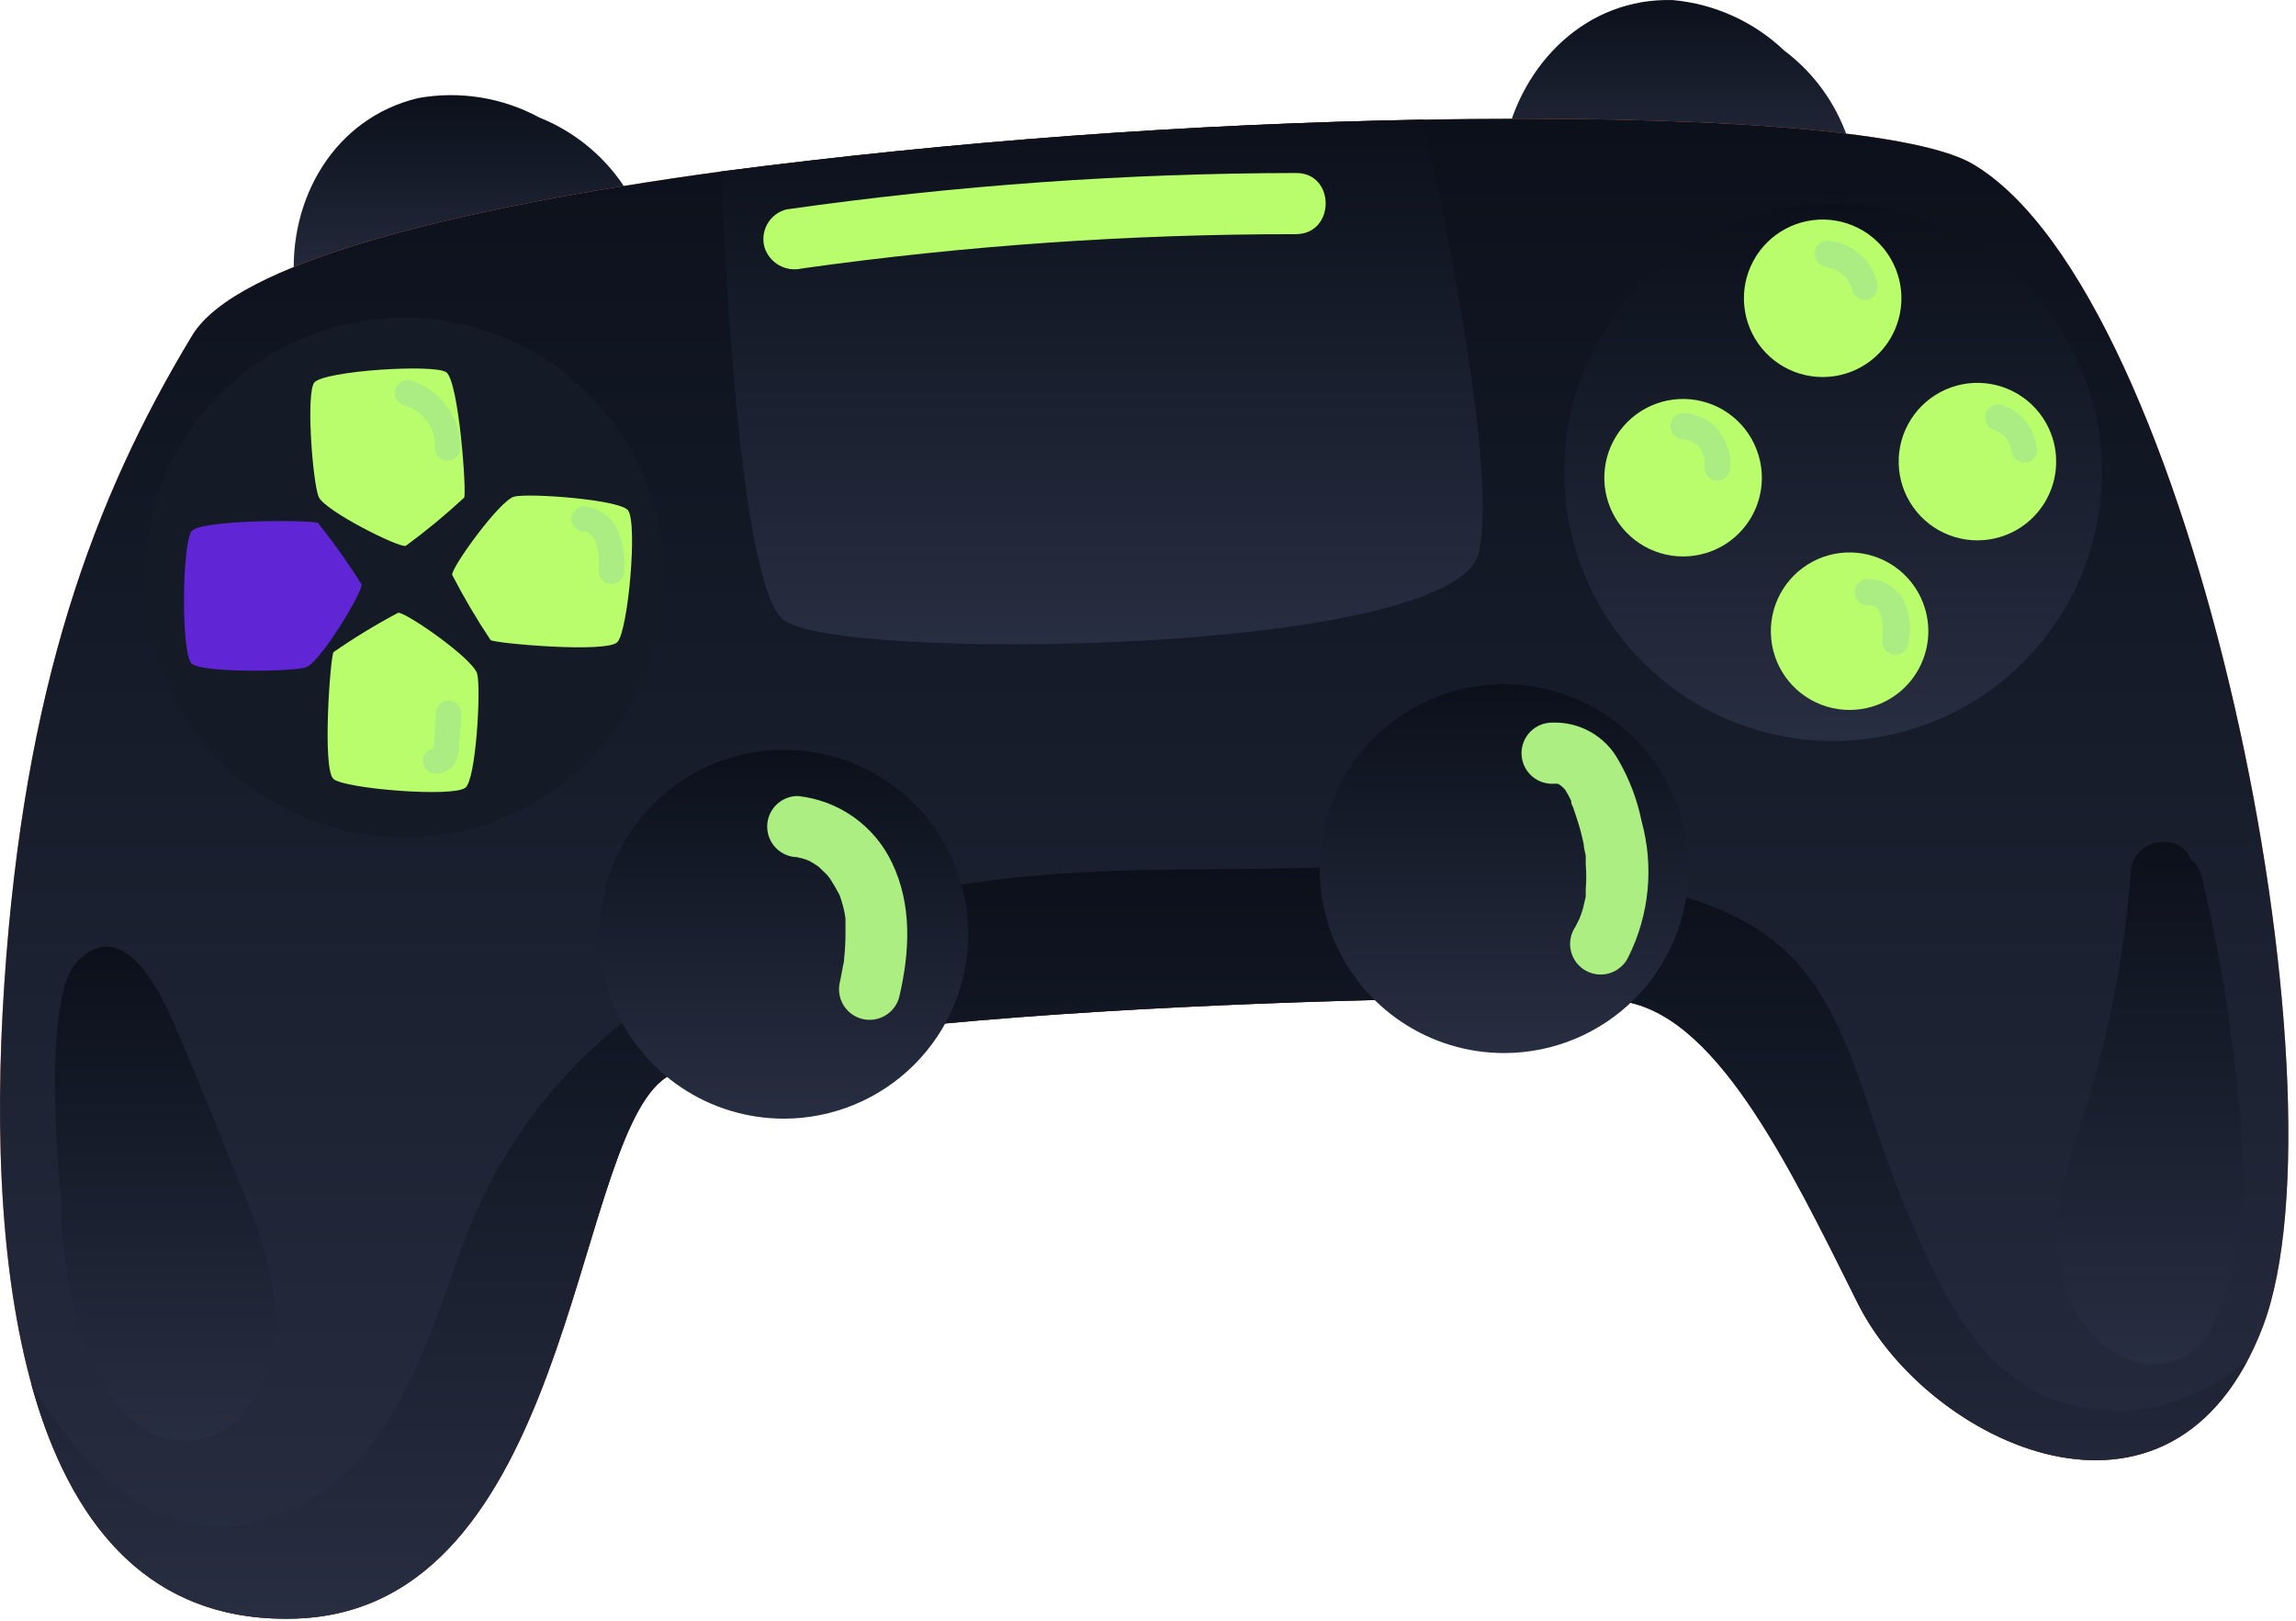 <svg width="170" height="120" viewBox="0 0 170 120" fill="none" xmlns="http://www.w3.org/2000/svg">
<path d="M136.987 10.795C136.165 7.979 134.453 5.504 132.107 3.742C129.858 1.605 126.954 0.289 123.865 0.006C117.49 -0.187 112.644 4.693 111.41 10.705C111.383 11.03 111.464 11.354 111.64 11.628C111.816 11.903 112.078 12.111 112.384 12.222C112.674 12.618 113.102 12.889 113.584 12.981C120.948 14.451 128.542 14.328 135.855 12.618C136.239 12.514 136.57 12.268 136.78 11.93C136.99 11.591 137.064 11.186 136.987 10.795V10.795Z" fill="url(#paint0_linear_2901_735)"/>
<path d="M46.478 14.226C44.95 11.727 42.654 9.789 39.934 8.701C37.192 7.215 34.025 6.708 30.956 7.263C24.751 8.746 21.343 14.724 21.785 20.849C21.846 21.171 22.011 21.464 22.254 21.683C22.497 21.901 22.806 22.034 23.132 22.061C23.513 22.364 23.995 22.51 24.479 22.468C31.933 21.956 39.193 19.864 45.776 16.332C46.146 16.143 46.426 15.816 46.557 15.422C46.689 15.029 46.66 14.599 46.478 14.226V14.226Z" fill="url(#paint1_linear_2901_735)"/>
<path d="M167.556 98.202C160.91 115.66 142.648 106.807 137.553 96.481C132.458 86.155 126.967 74.833 119.834 74.097C112.701 73.361 55.66 74.584 49.014 79.996C42.368 85.408 42.131 119.102 21.977 119.838C1.824 120.574 -1.142 94.749 0.318 72.863C1.779 50.977 6.874 36.995 14.233 24.835C17.46 19.491 33.48 15.415 53.385 12.697C70.634 10.454 87.995 9.172 105.387 8.859C125.234 8.497 141.618 9.55 146.044 12.131C162.461 21.767 174.168 80.732 167.556 98.202Z" fill="#FF7954"/>
<path d="M167.556 98.202C160.91 115.66 142.648 106.807 137.553 96.481C132.458 86.155 126.967 74.833 119.834 74.097C112.701 73.361 55.66 74.584 49.014 79.996C42.368 85.408 42.131 119.102 21.977 119.838C1.824 120.574 -1.142 94.749 0.318 72.863C1.779 50.977 6.874 36.995 14.233 24.835C17.46 19.491 33.48 15.415 53.385 12.697C70.634 10.454 87.995 9.172 105.387 8.859C125.234 8.497 141.618 9.55 146.044 12.131C162.461 21.767 174.168 80.732 167.556 98.202Z" fill="url(#paint2_linear_2901_735)"/>
<path d="M163.027 102.923C161.231 103.858 159.249 104.38 157.226 104.451C155.202 104.521 153.188 104.139 151.332 103.331C147.811 101.746 145.388 98.44 143.678 95.088C142.014 91.792 140.572 88.388 139.364 84.899C137.383 79.17 135.764 72.546 130.397 68.969C126.808 66.591 122.472 65.674 118.226 65.028C113.515 64.374 108.761 64.086 104.005 64.168C99.182 64.168 94.359 64.349 89.525 64.36C84.69 64.372 79.889 64.485 75.089 64.983C65.929 65.945 56.838 68.493 49.048 73.577C42.492 77.832 37.435 84.037 34.59 91.318C31.692 98.938 29.506 108.143 21.366 111.89C13.021 115.74 6.647 109.717 2.288 102.369C5.13 112.774 10.995 120.235 21.966 119.838C42.119 119.103 42.346 85.408 49.003 79.996C55.66 74.584 112.689 73.361 119.822 74.097C126.955 74.833 132.367 86.144 137.541 96.481C142.421 106.252 158.963 114.687 166.367 100.783C165.331 101.611 164.212 102.328 163.027 102.923V102.923Z" fill="url(#paint3_linear_2901_735)"/>
<path d="M71.693 69.172C71.693 66.471 70.892 63.831 69.391 61.586C67.891 59.341 65.758 57.59 63.264 56.557C60.769 55.523 58.023 55.253 55.374 55.78C52.726 56.307 50.293 57.607 48.383 59.517C46.474 61.426 45.173 63.859 44.646 66.508C44.119 69.157 44.39 71.902 45.423 74.397C46.457 76.892 48.207 79.025 50.452 80.525C52.698 82.026 55.338 82.826 58.038 82.826C61.66 82.826 65.133 81.388 67.693 78.827C70.254 76.266 71.693 72.793 71.693 69.172Z" fill="url(#paint4_linear_2901_735)"/>
<path d="M125.019 64.315C125.019 61.614 124.218 58.973 122.717 56.727C121.216 54.482 119.083 52.732 116.588 51.699C114.092 50.665 111.346 50.396 108.697 50.923C106.048 51.451 103.615 52.753 101.706 54.663C99.797 56.574 98.497 59.008 97.971 61.658C97.446 64.307 97.718 67.053 98.753 69.548C99.788 72.043 101.54 74.174 103.787 75.673C106.034 77.172 108.675 77.971 111.376 77.969C114.996 77.966 118.466 76.526 121.024 73.966C123.582 71.405 125.019 67.934 125.019 64.315V64.315Z" fill="url(#paint5_linear_2901_735)"/>
<path d="M48.584 38.025C47.646 34.333 45.633 31.003 42.801 28.455C39.969 25.908 36.445 24.258 32.675 23.714C28.904 23.171 25.057 23.759 21.621 25.403C18.185 27.047 15.314 29.674 13.372 32.951C11.429 36.228 10.503 40.007 10.71 43.811C10.917 47.615 12.248 51.271 14.535 54.318C16.821 57.365 19.96 59.665 23.555 60.926C27.149 62.188 31.037 62.355 34.726 61.405C39.66 60.136 43.889 56.962 46.487 52.579C49.084 48.197 49.839 42.963 48.584 38.025V38.025Z" fill="#151A27"/>
<path d="M23.279 28.31C24.095 27.45 32.077 26.94 33.028 27.552C33.979 28.163 34.568 36.609 34.364 36.847C32.994 38.116 31.554 39.307 30.05 40.413C29.597 40.606 24.038 37.821 23.596 36.791C23.155 35.76 22.634 29.08 23.279 28.31Z" fill="#BAFD6C"/>
<path d="M14.176 49.121C13.384 48.237 13.497 40.244 14.176 39.338C14.856 38.433 23.302 38.501 23.551 38.727C24.707 40.175 25.78 41.687 26.766 43.256C26.925 43.72 23.721 49.053 22.657 49.404C21.592 49.755 14.856 49.823 14.176 49.121Z" fill="#6026D6"/>
<path d="M46.501 37.787C47.226 38.738 46.501 46.686 45.72 47.535C44.938 48.385 36.538 47.626 36.322 47.388C35.287 45.834 34.338 44.224 33.481 42.565C33.367 42.09 36.99 37.04 38.077 36.768C39.164 36.496 45.89 36.983 46.501 37.787Z" fill="#BAFD6C"/>
<path d="M34.454 58.326C33.515 59.05 25.555 58.405 24.695 57.68C23.834 56.956 24.468 48.51 24.695 48.283C26.229 47.22 27.824 46.248 29.473 45.373C29.948 45.249 35.054 48.77 35.337 49.902C35.62 51.034 35.247 57.748 34.454 58.326Z" fill="#BAFD6C"/>
<path d="M17.143 39.712C16.963 39.539 16.724 39.442 16.475 39.442C16.226 39.442 15.986 39.539 15.807 39.712C15.006 40.404 14.46 41.343 14.255 42.382C14.049 43.42 14.197 44.496 14.675 45.441C14.8 45.66 15.008 45.821 15.251 45.889C15.495 45.957 15.755 45.926 15.976 45.803C16.19 45.672 16.345 45.464 16.41 45.222C16.475 44.98 16.445 44.722 16.328 44.501L16.259 44.377C16.228 44.311 16.202 44.243 16.18 44.173L16.101 43.856C16.105 43.815 16.105 43.773 16.101 43.731C16.101 43.55 16.101 43.369 16.101 43.188V42.916C16.096 42.863 16.096 42.81 16.101 42.758C16.101 42.577 16.214 42.395 16.271 42.203C16.273 42.173 16.273 42.142 16.271 42.112C16.313 42.022 16.362 41.935 16.418 41.852L16.577 41.614C16.61 41.586 16.637 41.551 16.656 41.512C16.796 41.361 16.947 41.221 17.109 41.093C17.205 41.007 17.282 40.901 17.336 40.784C17.39 40.666 17.42 40.539 17.423 40.41C17.426 40.281 17.403 40.152 17.355 40.032C17.307 39.912 17.234 39.803 17.143 39.712V39.712Z" fill="#6026D6"/>
<path d="M45.708 39.157C45.469 38.699 45.121 38.307 44.694 38.015C44.268 37.722 43.776 37.539 43.263 37.481C43.012 37.478 42.771 37.574 42.591 37.748C42.411 37.922 42.306 38.16 42.3 38.41C42.303 38.657 42.399 38.893 42.569 39.072C42.739 39.251 42.971 39.358 43.217 39.372V39.372H43.342H43.455L43.602 39.463L43.783 39.633L43.863 39.735C43.931 39.814 43.863 39.791 43.863 39.735C43.953 39.735 44.078 40.052 44.112 40.142V40.199C44.154 40.297 44.184 40.399 44.202 40.505C44.266 40.711 44.307 40.923 44.327 41.139C44.327 40.901 44.327 41.263 44.327 41.297C44.327 41.331 44.327 41.523 44.327 41.625C44.327 41.727 44.327 42.067 44.327 42.282C44.324 42.533 44.419 42.776 44.593 42.958C44.766 43.14 45.004 43.247 45.255 43.256C45.505 43.253 45.745 43.156 45.925 42.984C46.106 42.811 46.215 42.577 46.229 42.327C46.304 41.245 46.126 40.159 45.708 39.157V39.157Z" fill="#ACED83"/>
<path d="M33.22 51.872C32.971 51.872 32.731 51.969 32.551 52.142C32.372 52.315 32.267 52.551 32.258 52.8C32.258 53.684 32.179 54.578 32.065 55.45C31.958 55.459 31.854 55.49 31.76 55.54C31.548 55.669 31.391 55.87 31.318 56.106C31.265 56.343 31.303 56.592 31.424 56.801C31.546 57.011 31.743 57.168 31.975 57.239C32.318 57.315 32.676 57.275 32.994 57.126C33.239 57.007 33.452 56.833 33.617 56.616C33.859 56.205 33.985 55.735 33.979 55.257C34.058 54.453 34.115 53.65 34.16 52.846C34.163 52.592 34.066 52.348 33.89 52.166C33.714 51.984 33.474 51.878 33.22 51.872Z" fill="#ACED83"/>
<path d="M30.367 28.164C30.133 28.117 29.89 28.16 29.686 28.285C29.482 28.409 29.332 28.606 29.267 28.835C29.201 29.065 29.224 29.311 29.331 29.524C29.439 29.738 29.623 29.903 29.846 29.987L30.163 30.077L30.322 30.134H30.378C30.446 30.134 30.378 30.134 30.299 30.134C30.406 30.162 30.506 30.212 30.593 30.281L30.877 30.451L30.978 30.53L31.205 30.734C31.357 30.88 31.501 31.035 31.635 31.198V31.198C31.655 31.24 31.682 31.278 31.714 31.311L31.884 31.595L32.031 31.878C32.028 31.911 32.028 31.945 32.031 31.979V31.979C32.109 32.181 32.166 32.389 32.201 32.602C32.201 32.602 32.201 32.681 32.201 32.715C32.201 32.749 32.201 32.953 32.201 33.066C32.187 33.199 32.2 33.334 32.241 33.461C32.282 33.588 32.349 33.705 32.438 33.805C32.528 33.904 32.637 33.984 32.759 34.038C32.881 34.093 33.013 34.121 33.147 34.121C33.28 34.121 33.412 34.093 33.534 34.038C33.656 33.984 33.766 33.904 33.855 33.805C33.944 33.705 34.011 33.588 34.052 33.461C34.093 33.334 34.106 33.199 34.092 33.066C34.073 31.959 33.701 30.887 33.032 30.006C32.362 29.124 31.428 28.479 30.367 28.164V28.164Z" fill="#ACED83"/>
<path d="M154.762 29.16C153.616 25.394 151.378 22.053 148.333 19.558C145.287 17.064 141.57 15.529 137.652 15.148C133.734 14.766 129.791 15.554 126.321 17.413C122.852 19.272 120.011 22.119 118.159 25.592C116.306 29.066 115.526 33.01 115.915 36.927C116.305 40.844 117.847 44.558 120.347 47.599C122.847 50.64 126.192 52.871 129.96 54.01C133.728 55.15 137.75 55.146 141.516 54C144.017 53.24 146.345 51.995 148.365 50.335C150.385 48.675 152.058 46.633 153.289 44.326C154.519 42.019 155.282 39.492 155.535 36.889C155.788 34.287 155.526 31.66 154.762 29.16V29.16Z" fill="url(#paint6_linear_2901_735)"/>
<path d="M140.53 20.385C140.194 19.282 139.538 18.304 138.646 17.574C137.754 16.843 136.665 16.394 135.518 16.282C134.37 16.171 133.215 16.402 132.199 16.946C131.183 17.491 130.351 18.324 129.808 19.341C129.266 20.359 129.037 21.514 129.151 22.661C129.264 23.808 129.716 24.896 130.448 25.787C131.179 26.678 132.159 27.332 133.262 27.666C134.366 28 135.544 28 136.647 27.665C137.38 27.442 138.062 27.078 138.654 26.591C139.246 26.105 139.737 25.506 140.098 24.83C140.458 24.154 140.682 23.413 140.756 22.651C140.831 21.888 140.754 21.118 140.53 20.385V20.385Z" fill="#BAFD6C"/>
<path d="M130.193 33.666C129.856 32.563 129.2 31.585 128.307 30.855C127.414 30.125 126.325 29.677 125.177 29.566C124.029 29.455 122.874 29.688 121.858 30.233C120.842 30.779 120.011 31.614 119.469 32.632C118.927 33.65 118.7 34.806 118.815 35.953C118.931 37.101 119.384 38.188 120.117 39.078C120.851 39.968 121.832 40.621 122.936 40.953C124.04 41.286 125.218 41.283 126.321 40.946C127.054 40.724 127.736 40.359 128.328 39.872C128.92 39.385 129.409 38.787 129.769 38.11C130.129 37.434 130.352 36.693 130.424 35.931C130.497 35.168 130.419 34.398 130.193 33.666V33.666Z" fill="#BAFD6C"/>
<path d="M142.523 45.033C142.187 43.931 141.531 42.952 140.639 42.222C139.747 41.492 138.659 41.042 137.511 40.931C136.363 40.819 135.209 41.05 134.192 41.594C133.176 42.139 132.344 42.973 131.801 43.99C131.259 45.007 131.03 46.162 131.144 47.31C131.257 48.457 131.709 49.545 132.441 50.436C133.173 51.327 134.152 51.98 135.256 52.315C136.359 52.649 137.537 52.648 138.64 52.314C139.373 52.091 140.055 51.726 140.648 51.239C141.24 50.753 141.73 50.155 142.091 49.478C142.451 48.802 142.675 48.062 142.75 47.299C142.824 46.536 142.747 45.767 142.523 45.033Z" fill="#BAFD6C"/>
<path d="M151.989 32.477C151.652 31.374 150.997 30.396 150.105 29.665C149.212 28.935 148.124 28.486 146.976 28.374C145.829 28.262 144.674 28.493 143.658 29.038C142.641 29.582 141.809 30.416 141.267 31.433C140.724 32.45 140.495 33.606 140.609 34.753C140.723 35.9 141.174 36.988 141.906 37.879C142.638 38.77 143.618 39.424 144.721 39.758C145.824 40.092 147.002 40.092 148.105 39.757C148.839 39.534 149.521 39.169 150.113 38.683C150.705 38.196 151.195 37.598 151.556 36.922C151.917 36.246 152.141 35.505 152.215 34.742C152.289 33.98 152.212 33.21 151.989 32.477Z" fill="#BAFD6C"/>
<path d="M137.723 18.834C137.418 18.558 137.07 18.332 136.693 18.166C136.256 17.971 135.789 17.852 135.311 17.815C135.182 17.818 135.054 17.846 134.935 17.899C134.817 17.951 134.71 18.027 134.621 18.121C134.533 18.213 134.465 18.321 134.42 18.44C134.375 18.558 134.355 18.685 134.36 18.812C134.366 19.077 134.476 19.329 134.666 19.514C134.866 19.666 135.106 19.756 135.357 19.774H135.153C135.346 19.797 135.536 19.842 135.719 19.91C135.901 19.982 136.076 20.073 136.24 20.182C136.397 20.306 136.545 20.442 136.681 20.589C136.796 20.737 136.895 20.896 136.976 21.065C137.039 21.208 137.092 21.356 137.134 21.506C137.17 21.63 137.231 21.746 137.312 21.846C137.394 21.947 137.494 22.03 137.608 22.091C137.722 22.152 137.847 22.19 137.975 22.202C138.104 22.215 138.234 22.201 138.357 22.163C138.6 22.08 138.802 21.907 138.922 21.68C139.042 21.453 139.071 21.188 139.002 20.94C138.809 20.121 138.361 19.384 137.723 18.834V18.834Z" fill="#ACED83"/>
<path d="M127.363 31.968C127.028 31.558 126.611 31.223 126.139 30.983C125.668 30.744 125.151 30.605 124.623 30.575C124.494 30.578 124.367 30.607 124.249 30.659C124.132 30.711 124.025 30.787 123.937 30.88C123.849 30.974 123.78 31.084 123.734 31.205C123.689 31.326 123.667 31.454 123.672 31.583C123.684 31.839 123.794 32.081 123.979 32.258C124.165 32.435 124.412 32.534 124.668 32.534H124.748C124.832 32.551 124.915 32.574 124.997 32.602H125.065L125.302 32.715L125.484 32.817L125.563 32.885C125.632 32.939 125.697 33 125.755 33.066L125.846 33.157L125.925 33.281L126.061 33.485V33.587C126.092 33.649 126.119 33.713 126.14 33.779L126.208 34.017C126.208 34.017 126.208 34.108 126.208 34.153C126.214 34.131 126.214 34.107 126.208 34.085C126.214 34.164 126.214 34.244 126.208 34.323V34.47C126.166 34.706 126.215 34.948 126.344 35.149C126.48 35.366 126.695 35.52 126.944 35.58C127.189 35.625 127.443 35.575 127.653 35.44C127.863 35.306 128.014 35.097 128.076 34.855C128.159 34.325 128.124 33.783 127.973 33.269C127.822 32.754 127.56 32.279 127.204 31.877L127.363 31.968Z" fill="#ACED83"/>
<path d="M140.927 44.399C140.658 43.931 140.27 43.542 139.803 43.272C139.336 43.002 138.806 42.859 138.266 42.859C138.008 42.871 137.764 42.983 137.587 43.171C137.409 43.359 137.312 43.608 137.315 43.867C137.324 44.124 137.433 44.368 137.619 44.546C137.806 44.723 138.054 44.821 138.311 44.818H138.425H138.628C138.698 44.847 138.767 44.882 138.832 44.92L138.9 44.988C138.966 45.039 139.026 45.096 139.081 45.158V45.158L139.228 45.395V45.464C139.264 45.552 139.294 45.643 139.319 45.735C139.354 45.826 139.377 45.921 139.387 46.018C139.387 46.018 139.387 46.109 139.387 46.165C139.387 46.222 139.387 46.573 139.387 46.766C139.381 46.83 139.381 46.894 139.387 46.958C139.381 47.063 139.381 47.169 139.387 47.275C139.357 47.4 139.352 47.529 139.373 47.656C139.393 47.783 139.438 47.904 139.505 48.014C139.573 48.123 139.661 48.218 139.765 48.293C139.869 48.369 139.987 48.423 140.112 48.453C140.236 48.482 140.366 48.487 140.493 48.467C140.62 48.446 140.741 48.401 140.85 48.334C140.96 48.267 141.055 48.179 141.13 48.075C141.205 47.971 141.259 47.853 141.289 47.728C141.558 46.61 141.43 45.433 140.927 44.399V44.399Z" fill="#ACED83"/>
<path d="M150.573 32.217C150.411 31.807 150.185 31.425 149.905 31.085C149.438 30.545 148.825 30.152 148.139 29.953C147.893 29.905 147.639 29.953 147.428 30.088C147.217 30.223 147.066 30.434 147.007 30.677C146.948 30.931 146.992 31.197 147.127 31.419C147.262 31.641 147.479 31.802 147.731 31.866V31.866C148.036 31.974 148.303 32.166 148.501 32.421C148.598 32.546 148.686 32.678 148.762 32.817C148.83 32.989 148.883 33.167 148.92 33.349C148.941 33.588 149.046 33.813 149.215 33.983C149.399 34.156 149.643 34.251 149.896 34.249C150.149 34.247 150.392 34.148 150.573 33.972C150.744 33.784 150.834 33.535 150.822 33.281C150.8 32.915 150.715 32.555 150.573 32.217V32.217Z" fill="#ACED83"/>
<path d="M109.497 40.901C107.787 48.532 62.035 49.019 58.038 45.916C55.049 43.652 53.815 22.921 53.385 12.698C70.634 10.454 87.995 9.172 105.387 8.859C107.097 16.649 110.844 34.957 109.497 40.901Z" fill="url(#paint7_linear_2901_735)"/>
<path d="M121.544 60.794C121.22 59.2 120.639 57.671 119.823 56.265C119.341 55.395 118.628 54.677 117.763 54.189C116.897 53.702 115.913 53.464 114.92 53.502C114.32 53.502 113.744 53.741 113.319 54.165C112.894 54.59 112.656 55.166 112.656 55.767C112.656 56.367 112.894 56.943 113.319 57.368C113.744 57.792 114.32 58.031 114.92 58.031C115.037 58.02 115.154 58.02 115.271 58.031H115.362L115.599 58.189L115.826 58.404L115.894 58.484C116.059 58.745 116.206 59.018 116.335 59.299V59.401C116.335 59.537 116.449 59.684 116.494 59.831C116.539 59.978 116.698 60.42 116.788 60.714C116.981 61.309 117.14 61.913 117.264 62.526C117.264 62.797 117.366 63.081 117.411 63.364C117.411 63.364 117.411 63.941 117.411 64.009C117.462 64.619 117.462 65.233 117.411 65.843C117.411 65.956 117.411 66.07 117.411 66.183C117.405 66.247 117.405 66.311 117.411 66.375C117.343 66.67 117.286 66.964 117.207 67.258C117.128 67.553 117.037 67.779 116.935 68.04L116.652 68.606C116.475 68.863 116.353 69.154 116.294 69.46C116.234 69.767 116.239 70.082 116.307 70.387C116.376 70.692 116.507 70.979 116.691 71.231C116.876 71.483 117.111 71.693 117.381 71.85C117.651 72.007 117.951 72.106 118.261 72.141C118.571 72.176 118.886 72.147 119.184 72.055C119.482 71.963 119.759 71.81 119.995 71.606C120.232 71.402 120.424 71.152 120.559 70.87C122.122 67.749 122.473 64.159 121.544 60.794V60.794Z" fill="#ADEE82"/>
<path d="M66.043 63.873C65.4 62.521 64.422 61.358 63.201 60.493C61.979 59.629 60.556 59.093 59.068 58.937C58.468 58.937 57.892 59.175 57.467 59.6C57.042 60.024 56.804 60.6 56.804 61.201C56.804 61.801 57.042 62.377 57.467 62.802C57.892 63.227 58.468 63.465 59.068 63.465C59.408 63.465 59.068 63.465 59 63.465L59.397 63.556L59.714 63.658L59.906 63.737L60.031 63.805L60.336 63.986L60.619 64.179C60.8 64.371 61.004 64.53 61.185 64.722C61.367 64.915 61.412 65.016 61.468 65.073C61.718 65.458 61.944 65.854 62.159 66.262L62.284 66.624C62.385 66.936 62.468 67.254 62.533 67.575L62.601 68.005V68.153C62.601 68.436 62.601 68.73 62.601 69.025C62.606 69.679 62.572 70.333 62.499 70.983C62.492 71.009 62.492 71.036 62.499 71.062C62.499 71.21 62.442 71.357 62.419 71.504C62.363 71.866 62.284 72.217 62.204 72.636C62.044 73.216 62.12 73.835 62.416 74.359C62.712 74.882 63.204 75.266 63.784 75.427C64.363 75.588 64.983 75.512 65.506 75.215C66.03 74.919 66.414 74.427 66.575 73.848C67.367 70.485 67.548 67.009 66.043 63.873Z" fill="#ADEE82"/>
<path d="M95.978 12.81C83.348 12.825 70.735 13.725 58.231 15.505C57.939 15.579 57.666 15.71 57.426 15.89C57.186 16.071 56.984 16.297 56.832 16.556C56.68 16.816 56.582 17.102 56.542 17.4C56.502 17.698 56.522 18 56.6 18.29C56.774 18.86 57.16 19.342 57.678 19.637C58.195 19.932 58.807 20.017 59.385 19.875C71.494 18.176 83.706 17.329 95.933 17.339C98.888 17.339 98.888 12.81 95.978 12.81Z" fill="#BAFD6C"/>
<path d="M165.937 83.641C165.456 77.333 164.483 71.072 163.027 64.915C162.925 64.398 162.63 63.94 162.201 63.635C161.544 61.642 157.966 61.937 157.774 64.507C157.365 69.995 156.382 75.425 154.842 80.709C153.426 85.566 151.049 90.751 153.064 95.801C153.447 96.894 154.056 97.894 154.852 98.735C155.648 99.576 156.613 100.239 157.683 100.681C158.75 101.108 159.934 101.134 161.019 100.755C162.103 100.377 163.014 99.618 163.582 98.62C166.005 94.239 166.254 88.544 165.937 83.641Z" fill="url(#paint8_linear_2901_735)"/>
<path d="M18.218 88.782C16.633 84.842 15.037 80.856 13.395 76.973C12.399 74.561 9.58 67.689 5.957 70.95C4.632 72.161 4.519 74.267 4.258 75.931C4.064 77.948 4.011 79.976 4.1 82C4.127 84.24 4.267 86.477 4.519 88.703C4.506 92.094 5.002 95.468 5.991 98.711C7.123 102.04 9.251 106.263 13.191 106.637C17.131 107.01 19.509 103.353 20.154 100.036C20.868 96.13 19.679 92.394 18.218 88.782Z" fill="url(#paint9_linear_2901_735)"/>
<defs>
<linearGradient id="paint0_linear_2901_735" x1="124.211" y1="0" x2="124.211" y2="13.999" gradientUnits="userSpaceOnUse">
<stop stop-color="#0B101B"/>
<stop offset="1" stop-color="#282E41"/>
</linearGradient>
<linearGradient id="paint1_linear_2901_735" x1="34.193" y1="7.044" x2="34.193" y2="22.475" gradientUnits="userSpaceOnUse">
<stop stop-color="#0B101B"/>
<stop offset="1" stop-color="#282E41"/>
</linearGradient>
<linearGradient id="paint2_linear_2901_735" x1="84.718" y1="8.79" x2="84.718" y2="119.854" gradientUnits="userSpaceOnUse">
<stop stop-color="#0B101B"/>
<stop offset="1" stop-color="#282E41"/>
</linearGradient>
<linearGradient id="paint3_linear_2901_735" x1="84.328" y1="64.154" x2="84.328" y2="119.854" gradientUnits="userSpaceOnUse">
<stop stop-color="#0B101B"/>
<stop offset="1" stop-color="#282E41"/>
</linearGradient>
<linearGradient id="paint4_linear_2901_735" x1="58.038" y1="55.518" x2="58.038" y2="82.826" gradientUnits="userSpaceOnUse">
<stop stop-color="#0B101B"/>
<stop offset="1" stop-color="#282E41"/>
</linearGradient>
<linearGradient id="paint5_linear_2901_735" x1="111.365" y1="50.66" x2="111.365" y2="77.969" gradientUnits="userSpaceOnUse">
<stop stop-color="#0B101B"/>
<stop offset="1" stop-color="#282E41"/>
</linearGradient>
<linearGradient id="paint6_linear_2901_735" x1="135.723" y1="15.054" x2="135.723" y2="54.862" gradientUnits="userSpaceOnUse">
<stop stop-color="#0B101B"/>
<stop offset="1" stop-color="#282E41"/>
</linearGradient>
<linearGradient id="paint7_linear_2901_735" x1="81.584" y1="8.859" x2="81.584" y2="47.706" gradientUnits="userSpaceOnUse">
<stop stop-color="#0B101B"/>
<stop offset="1" stop-color="#282E41"/>
</linearGradient>
<linearGradient id="paint8_linear_2901_735" x1="159.167" y1="62.332" x2="159.167" y2="101.021" gradientUnits="userSpaceOnUse">
<stop stop-color="#0B101B"/>
<stop offset="1" stop-color="#282E41"/>
</linearGradient>
<linearGradient id="paint9_linear_2901_735" x1="12.213" y1="70.088" x2="12.213" y2="106.663" gradientUnits="userSpaceOnUse">
<stop stop-color="#0B101B"/>
<stop offset="1" stop-color="#282E41"/>
</linearGradient>
</defs>
</svg>
